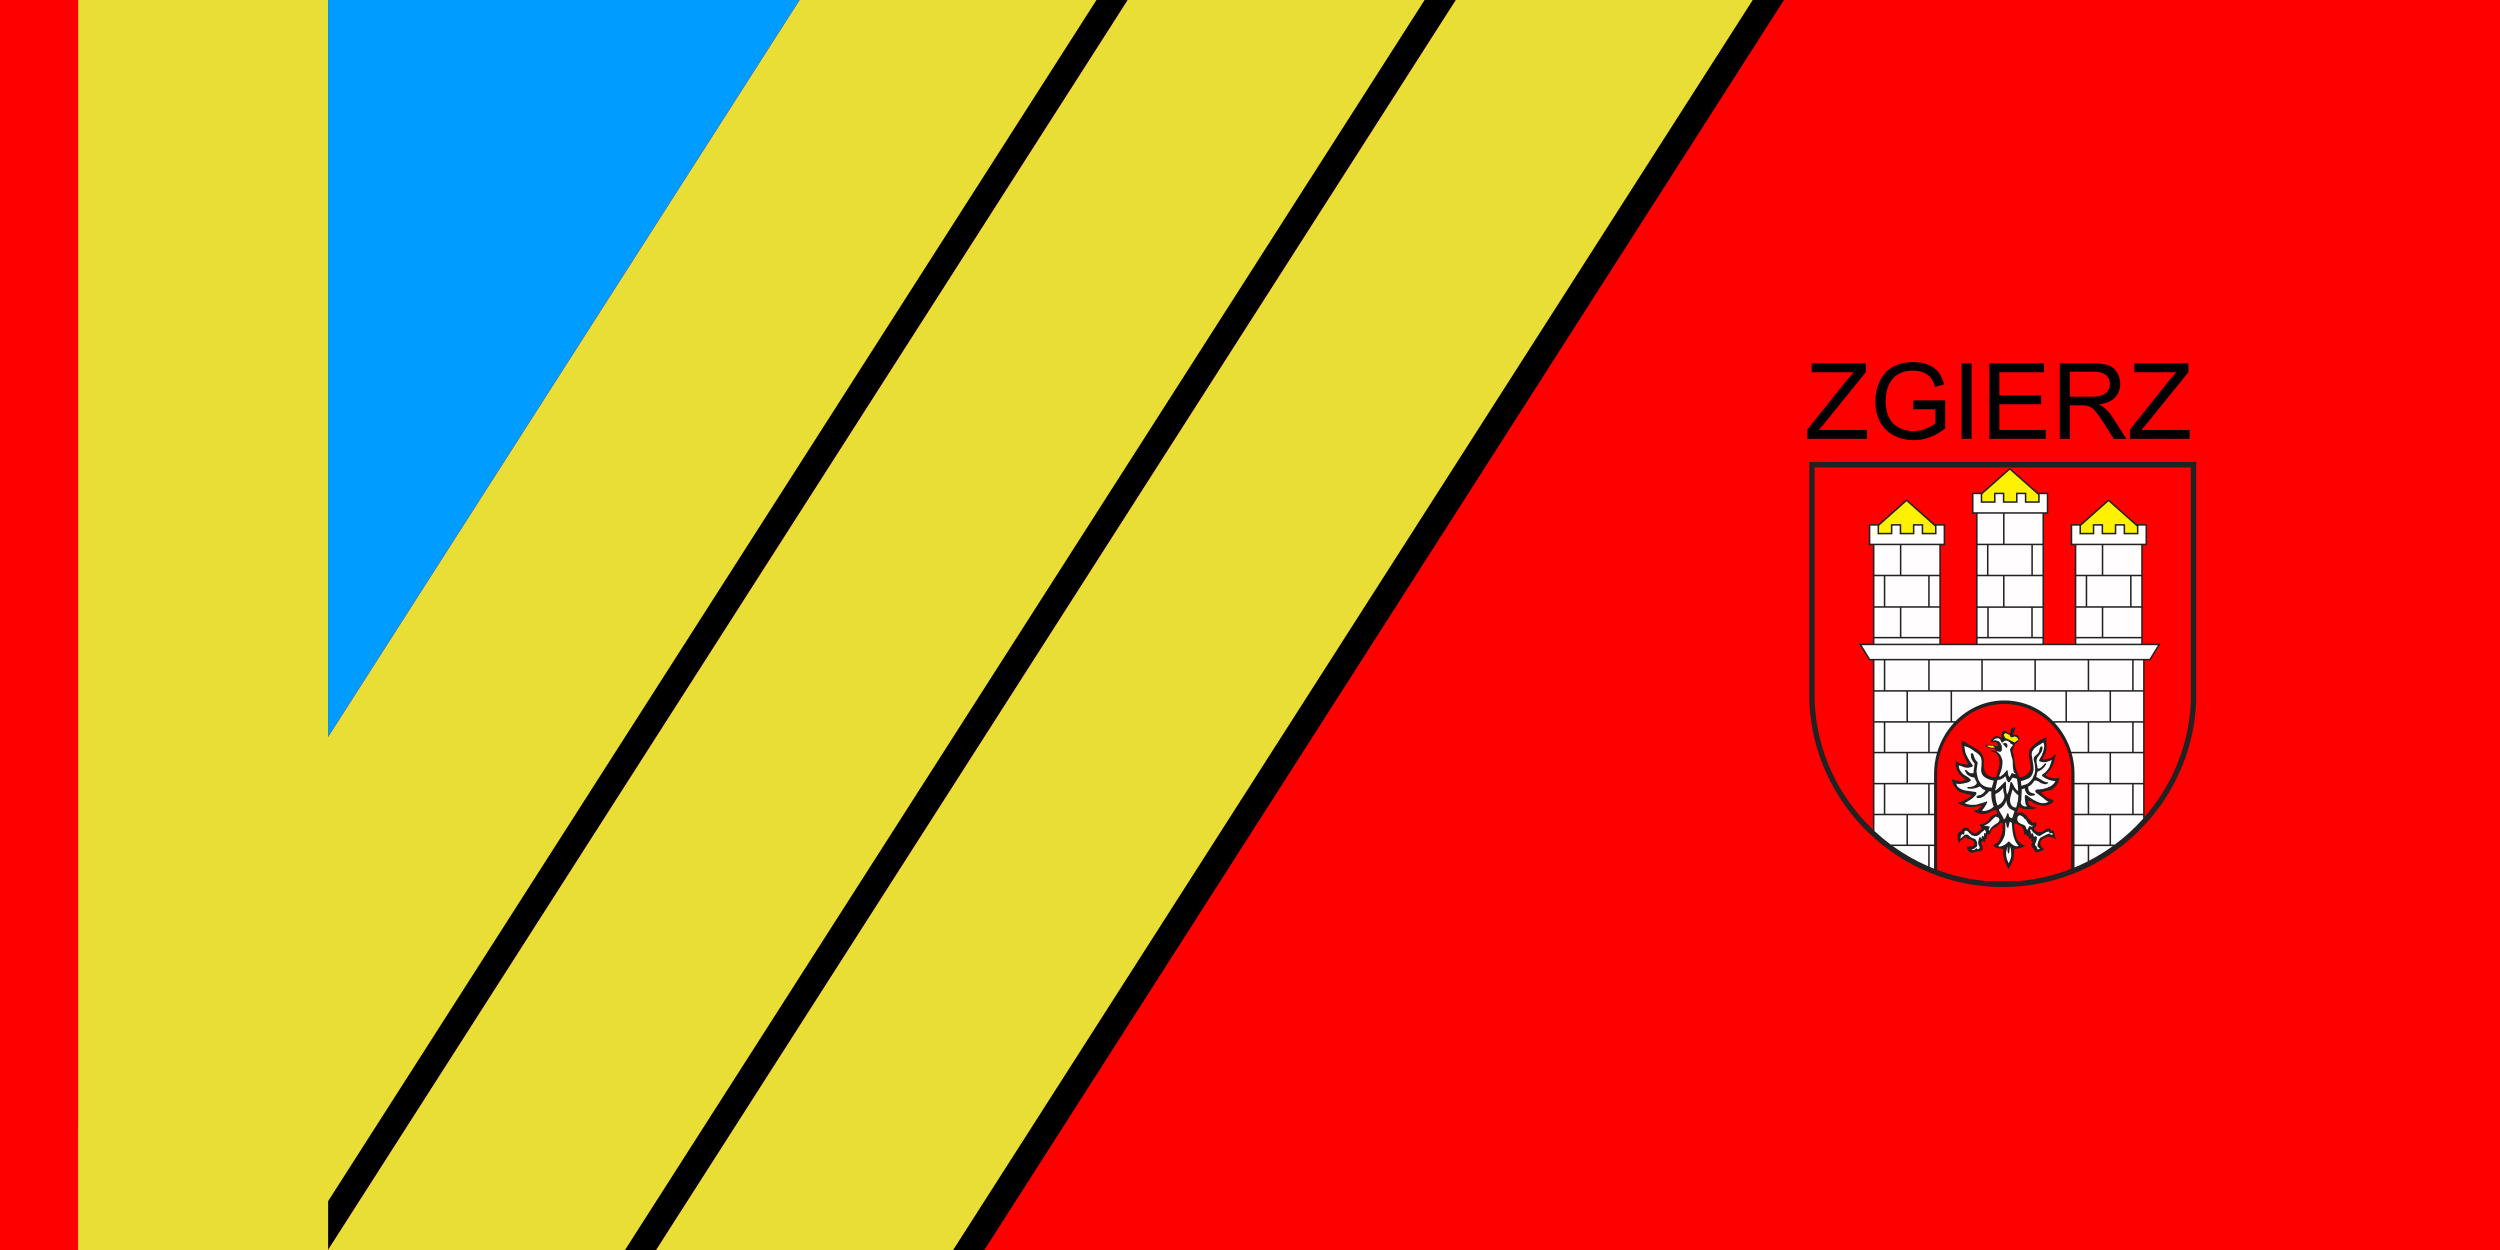 <?xml version="1.0" encoding="UTF-8" standalone="no"?>
<!-- Created with Inkscape (http://www.inkscape.org/) -->
<svg
   xmlns:svg="http://www.w3.org/2000/svg"
   xmlns="http://www.w3.org/2000/svg"
   version="1.0"
   width="400"
   height="200"
   id="svg2">
  <defs
     id="defs4">
    <marker
       markerUnits="strokeWidth"
       refX="10"
       refY="5"
       markerWidth="4"
       markerHeight="3"
       orient="auto"
       viewBox="0 0 10 10"
       id="ArrowStart">
      <path
         d="M 10,0 L 0,5 L 10,10 L 10,0 z"
         id="path2534" />
    </marker>
    <marker
       markerUnits="strokeWidth"
       refX="0"
       refY="5"
       markerWidth="4"
       markerHeight="3"
       orient="auto"
       viewBox="0 0 10 10"
       id="ArrowEnd">
      <path
         d="M 0,0 L 10,5 L 0,10 L 0,0 z"
         id="path2531" />
    </marker>
  </defs>
  <g
     transform="translate(-41.682,-295.935)"
     id="g2961">
    <g
       id="g2868">
      <g
         id="g2857">
        <path
           d="M 41.682,295.935 L 441.682,295.935 L 441.682,495.935 L 41.682,495.935 L 41.682,295.935 z"
           id="path2605"
           style="fill:#ff0000;fill-opacity:1;stroke:none" />
        <path
           d="M 174.619,295.935 L 46.682,495.903 L 46.682,495.935 L 94.182,495.935 L 222.119,295.935 L 174.619,295.935 z"
           id="path2648"
           style="fill:#000000;fill-opacity:1;stroke:none" />
        <rect
           width="40"
           height="200"
           x="54.182"
           y="295.935"
           id="rect2607"
           style="fill:#e9de36;fill-opacity:1;stroke:none" />
        <path
           d="M 169.619,295.935 L 41.682,495.903 L 41.682,495.935 L 89.182,495.935 L 217.119,295.935 L 169.619,295.935 z"
           id="path2631"
           style="fill:#e9de36;fill-opacity:1;stroke:none" />
        <path
           d="M 227.119,295.935 L 99.181,495.903 L 99.181,495.935 L 146.681,495.935 L 274.619,295.935 L 227.119,295.935 z"
           id="path2656"
           style="fill:#000000;fill-opacity:1;stroke:none" />
        <path
           d="M 222.119,295.935 L 94.181,495.903 L 94.181,495.935 L 141.681,495.935 L 269.619,295.935 L 222.119,295.935 z"
           id="path2676"
           style="fill:#e9de36;fill-opacity:1;stroke:none" />
        <path
           d="M 279.619,295.935 L 151.682,495.903 L 151.682,495.935 L 199.182,495.935 L 327.119,295.935 L 279.619,295.935 z"
           id="path2712"
           style="fill:#000000;fill-opacity:1;stroke:none" />
        <path
           d="M 274.62,295.935 L 146.682,495.903 L 146.682,495.935 L 194.182,495.935 L 322.12,295.935 L 274.62,295.935 z"
           id="path2714"
           style="fill:#e9de36;fill-opacity:1;stroke:none" />
        <rect
           width="12.5"
           height="200"
           x="41.682"
           y="295.935"
           id="rect2782"
           style="fill:#ff0000;fill-opacity:1;stroke:none" />
      </g>
      <path
         d="M 94.18,413.841 L 169.617,295.935 L 94.18,295.935 L 94.18,413.841 z"
         id="path2851"
         style="fill:#009cff;fill-opacity:1;stroke:none" />
    </g>
    <g
       transform="translate(41.012,295.935)"
       id="g2881">
      <g
         transform="matrix(0.211,0,0,0.211,354.957,40.513)"
         id="g2594">
        <path
           d="M -13.715,339.723 C -16.747,417.861 -81.543,480.645 -160.404,480.645 C -239.265,480.645 -304.045,417.852 -307.093,339.723 L -307.093,158.29 L -13.712,158.29 L -13.712,339.723"
           id="path2538"
           style="fill:#222222;fill-rule:evenodd;stroke:none" />
        <path
           d="M -261.993,205.468 L -254.647,205.468 L -233.344,186.567 L -211.982,205.468 L -204.079,205.468 L -204.079,221.458 L -207.36,221.458 L -207.36,296.061 L -180.654,296.061 L -180.654,197.57 L -183.771,197.57 L -183.771,181.579 L -176.425,181.579 L -155.122,162.676 L -133.76,181.579 L -125.857,181.579 L -125.857,197.57 L -129.138,197.57 L -129.138,296.061 L -105.78,296.061 L -105.78,221.458 L -108.897,221.458 L -108.897,205.468 L -101.551,205.468 L -80.248,186.567 L -58.886,205.468 L -50.983,205.468 L -50.983,221.458 L -54.264,221.458 L -54.264,296.061 L -40.682,296.061 L -48.481,308.768 L -52.834,308.768 L -52.834,427.522 C -32.129,403.811 -19.111,373.218 -17.775,339.721 L -17.775,162.481 L -303.057,162.481 L -303.057,339.721 C -301.528,377.884 -284.843,412.269 -258.894,437.032 L -258.878,308.75 L -261.713,308.748 L -269.476,296.061 L -258.885,296.061 L -258.885,221.458 L -262.002,221.458 L -262.002,205.468 L -261.993,205.468 z M -152.863,364.677 L -152.863,364.86 L -152.126,365.044 C -150.234,365.044 -149.58,365.195 -148.256,366.518 C -147.643,368.36 -147.834,368.946 -148.809,370.572 C -149.531,371.113 -149.95,371.501 -150.674,372.045 L -151.502,372.183 C -151.584,373.597 -151.504,373.975 -152.307,375.178 C -153.107,376.378 -152.907,377.289 -152.676,378.678 C -151.939,380.892 -151.675,382.821 -151.386,385.128 C -151.069,387.671 -150.621,390.025 -149.913,392.5 C -149.166,393.994 -148.476,395.485 -148.07,397.106 C -144.118,397.897 -141.672,395.042 -139.592,392.131 C -139.01,389.805 -139.592,388.615 -139.592,386.419 C -140.327,383.474 -140.944,380.463 -140.329,377.389 C -139.67,375.737 -139.434,375.204 -138.118,373.888 C -135.209,371.353 -131.367,368.089 -127.613,367.253 C -127.045,367.253 -127.182,367.133 -126.876,367.437 L -127.245,368.174 L -127.427,369.463 C -127.278,372.547 -126.783,375.557 -127.793,378.31 C -128.284,380.25 -129.749,382.033 -130.188,383.469 L -130.006,383.837 C -128.035,383.837 -126.909,383.476 -125.031,383.1 C -123.957,382.816 -123.105,382.459 -122.452,381.627 C -122.034,381.003 -121.788,380.754 -121.162,380.337 L -120.149,379.993 C -120.405,381.023 -120.709,382.397 -120.977,383.469 C -121.149,384.331 -121.357,385.185 -121.53,386.049 C -122.361,389.37 -125.577,393.415 -127.98,395.816 L -127.427,396.369 C -124.274,397.994 -122.82,398.343 -119.319,398.027 L -117.477,397.474 L -117.661,398.394 C -117.523,403.206 -123.739,407.245 -123.557,406.872 L -124.11,407.238 C -125.52,407.589 -127.686,407.311 -128.717,408.343 C -132.346,408.475 -130.834,408.73 -130.375,410.002 C -128.173,412.204 -125.04,413.98 -121.897,414.608 C -121.897,417.461 -126.576,418.726 -128.714,419.03 C -131.845,419.03 -136.752,417.812 -139.035,415.53 C -139.503,415.061 -140.604,415.348 -141.246,415.348 L -141.064,417.374 C -139.354,419.652 -139.188,419.317 -136.642,419.954 L -135.167,420.138 C -134.704,420.298 -134.772,420.236 -134.983,420.689 C -137.196,422.3 -145.99,421.621 -146.778,420.507 C -146.778,420.249 -146.767,420.336 -146.96,420.14 C -147.391,420.14 -147.819,420.14 -148.25,420.14 C -148.687,421.015 -148.796,421.766 -148.987,422.72 L -149.539,423.273 C -149.539,423.639 -149.539,424.007 -149.539,424.378 C -146.871,423.998 -145.681,423.446 -143.643,425.482 C -143.006,425.799 -142.915,426.307 -142.356,426.587 C -141.783,427.735 -141.244,428.618 -140.145,429.351 L -137.749,431.746 L -134.801,431.746 C -134.992,433.951 -134.781,435.102 -137.012,436.168 C -134.844,439.063 -133.467,439.716 -129.458,438.379 L -129.827,438.011 L -128.168,437.644 C -128.168,437.218 -128.046,437.092 -128.536,437.092 C -128.355,436.954 -125.302,435.416 -124.667,436.355 C -124.667,436.841 -124.623,437.021 -124.114,437.274 C -123.821,437.86 -123.648,437.826 -123.011,437.826 C -122.312,437.826 -122.216,437.884 -121.721,438.379 C -121.251,439.796 -121.045,441.145 -120.8,442.617 C -120.558,443.103 -120.31,443.601 -120.063,444.091 L -120.245,444.275 C -120.887,444.3 -121.766,443.556 -121.903,443.17 C -123.652,442.671 -125.056,442.357 -126.878,442.617 C -127.429,443.168 -127.88,443.063 -128.721,443.17 C -133.467,445.561 -132.448,449.739 -129.274,451.648 L -129.274,452.2 L -129.827,452.567 C -131.74,453.841 -132.899,454.018 -135.17,454.225 C -135.889,453.866 -136.02,453.224 -136.46,452.567 L -137.379,451.093 C -138.709,450.429 -138.52,449.85 -138.853,448.513 C -138.609,447.539 -137.747,447.022 -137.747,446.118 L -138.853,445.936 C -138.853,445.423 -138.903,445.119 -138.668,444.646 C -138.393,444.094 -138.422,443.725 -139.221,443.725 C -139.943,443.756 -140.069,444.619 -140.511,444.462 L -140.695,442.066 L -141.985,441.885 L -142.538,440.779 L -144.196,440.779 C -144.196,439.734 -144.358,438.49 -144.564,437.463 C -145.2,434.916 -146.718,434.359 -148.987,433.225 L -149.908,432.488 L -151.751,432.67 C -151.751,436.437 -150.916,440.335 -149.723,443.911 C -148.436,446.489 -146.665,448.362 -143.827,449.07 L -143.231,449.15 L -143.827,449.621 C -146.496,451.222 -148.607,451.648 -151.935,451.648 C -151.373,457.884 -152.65,461.525 -155.251,465.837 L -155.618,466.759 L -156.17,466.759 C -158.446,462.965 -160.224,458.283 -160.224,453.859 C -160.042,453.133 -159.88,452.338 -160.224,451.648 L -163.909,451.279 L -164.094,451.279 L -164.094,451.097 C -166.655,450.842 -164.901,450.749 -167.778,449.07 L -167.778,448.886 C -166.06,448.151 -164.677,447.259 -163.356,445.938 L -163.356,445.572 L -163.174,445.388 C -161.021,441.081 -160.41,438.428 -160.41,433.593 L -160.595,432.119 L -162.438,432.301 L -163.727,433.591 L -164.751,434.725 L -166.307,435.431 C -168.691,436.226 -169.601,438.244 -169.992,440.591 L -172.203,440.775 L -172.756,444.275 L -173.861,444.275 L -173.677,446.487 L -173.861,446.671 C -175.626,445.41 -176.625,445.201 -176.625,447.958 C -175.67,449.87 -175.453,450.305 -175.706,452.565 L -175.888,452.565 C -176.456,452.565 -176.738,453.266 -177.546,453.67 C -178.647,453.45 -179.229,453.639 -180.31,453.853 C -181.746,454.139 -182.643,454.589 -184.179,454.589 C -185.951,454.236 -186.297,453.419 -187.312,451.825 L -187.68,449.983 L -186.943,449.801 L -186.253,450.145 L -185.656,449.801 C -183.84,449.801 -181.786,449.828 -181.786,447.59 C -182.306,445.505 -183.975,444.895 -185.84,444.273 C -187.301,443.84 -187.687,444.029 -187.682,442.984 L -188.488,442.559 L -189.709,443.352 C -190.93,443.656 -191.197,445.23 -192.828,445.827 C -192.842,446.384 -193.079,447.035 -193.761,447.035 C -194.555,444.928 -195.821,440.309 -192.84,438.557 C -192.209,438.401 -191.834,438.288 -191.365,437.82 L -191.365,437.638 C -191.365,436.275 -189.92,435.611 -188.786,435.611 L -188.049,435.429 L -186.575,436.166 L -185.656,437.272 L -184.55,438.377 C -182.466,439.864 -180.967,440.506 -179.022,438.559 C -177.841,437.771 -177.142,437.083 -176.259,435.979 C -177.053,435.185 -177.415,434.217 -177.917,433.216 C -177.053,433.045 -176.192,432.878 -175.337,432.663 C -172.955,431.711 -171.717,431.051 -170.363,428.794 L -169.257,427.32 C -168.22,426.283 -167.694,425.939 -166.309,425.477 L -165.019,425.295 C -164.32,424.245 -164.699,423.222 -165.572,422.347 C -166.87,422.289 -167.676,422.531 -168.704,423.084 C -170.285,424.138 -171.825,424.74 -173.679,425.111 L -174.416,425.293 C -176.445,425.697 -181.382,424.445 -182.339,422.529 C -181.313,422.529 -180.115,422.432 -179.206,421.976 L -176.443,419.399 L -176.625,419.03 C -179.968,419.312 -182.767,420.6 -187.314,419.752 C -189.764,419.301 -192.015,418.453 -193.947,417.004 L -194.518,416.681 L -193.947,416.637 C -190.948,415.78 -187.678,414.209 -185.287,412.215 C -184.235,411.514 -183.143,411.001 -184.918,410.557 L -185.884,410.488 L -186.575,410.375 C -188.628,409.96 -191.245,408.976 -193.024,408.532 C -194.768,407.442 -195.488,406.476 -196.709,404.847 C -197.881,403.204 -198.565,401.451 -198.92,399.504 C -199.022,399.037 -198.835,398.769 -198.369,398.951 C -195.443,400.707 -192.107,400.012 -189.154,399.872 C -188.435,399.666 -188.612,398.738 -189.154,398.398 C -191.536,397.209 -193.681,394.875 -194.866,392.502 C -195.852,390.135 -196.627,387.838 -195.785,385.314 C -195.177,385.516 -194.951,385.596 -194.496,386.051 C -193.69,386.588 -193.044,386.781 -192.1,386.97 C -190.93,387.203 -189.767,387.474 -188.599,387.707 L -186.757,387.707 C -186.757,386.555 -187.956,384.988 -188.599,384.022 C -190.537,379.498 -191.547,377.064 -191.547,372.043 C -191.767,371.173 -191.592,370.045 -191.365,369.648 C -190.857,369.85 -187.127,371.439 -187.127,372.043 C -182.039,374.949 -175.522,377.167 -174.78,383.837 L -174.78,385.68 C -174.78,388.775 -174.916,391.121 -173.49,393.974 L -172.572,395.264 C -169.785,397.253 -168.793,397.319 -165.569,397.106 L -164.832,395.08 C -163.247,390.72 -162.211,386.957 -163.359,382.364 C -164.606,379.868 -165.836,378.35 -168.702,377.941 C -168.48,377.977 -169.55,377.478 -169.07,377.204 L -165.201,377.387 L -166.675,375.544 L -167.594,375.544 C -169.792,375.544 -173.155,375.382 -173.675,372.78 L -167.778,372.78 C -167.357,372.78 -167.137,373.053 -166.857,373.331 C -165.605,373.91 -164.948,374.243 -163.725,373.515 C -164.948,370.543 -165.079,370.429 -168.516,370.751 C -169.472,370.751 -169.672,370.487 -169.253,369.646 L -168.7,368.54 C -165.427,365.268 -165.432,365.823 -161.698,367.066 L -161.043,367.33 L -161.145,366.697 C -161.995,364.569 -161.378,362.091 -158.75,362.091 C -157.72,362.606 -156.903,363.246 -155.986,363.934 C -155.034,364.251 -154.765,364.384 -154.512,363.381 C -154.512,360.835 -154.752,360.859 -152.427,359.696 C -150.754,359.696 -150.692,359.261 -150.956,360.846 C -151.484,362.167 -152.037,363.403 -152.669,364.669 L -152.851,364.669 L -152.863,364.677 z M -147.734,476.039 C -134.024,474.822 -120.856,471.652 -108.517,466.808 L -108.313,394.933 C -108.313,365.683 -131.194,341.826 -159.249,341.826 C -187.003,341.826 -209.698,365.177 -210.173,394 L -210.181,467.62 C -198.454,472.007 -186.002,474.893 -173.066,476.04 L -147.737,476.04"
           id="path2540"
           style="fill:#ff0000;fill-opacity:1;fill-rule:evenodd;stroke:none" />
        <path
           d="M -250.618,331.305 L -257.701,331.305 L -257.701,308.775 L -250.618,308.775 L -250.618,331.305 z M -75.414,448.42 C -67.628,442.632 -60.447,436.069 -53.991,428.851 L -53.991,426.194 L -78.277,426.194 L -78.277,448.42 L -75.414,448.42 z M -94.849,460.594 C -88.622,457.357 -82.657,453.672 -77.005,449.588 L -94.849,449.588 L -94.849,460.594 z M -105.987,465.789 C -102.597,464.384 -99.269,462.85 -96.015,461.196 L -96.015,449.588 L -105.988,449.588 L -105.988,465.791 L -105.987,465.789 z M -215.805,465.369 C -214.712,465.831 -213.613,466.28 -212.508,466.717 L -212.506,449.583 L -215.805,449.583 L -215.805,465.367 L -215.805,465.369 z M -243.785,449.586 C -235.469,455.595 -226.485,460.734 -216.968,464.867 L -216.968,449.586 L -243.785,449.586 z M -257.701,438.137 C -253.79,441.787 -249.674,445.221 -245.372,448.42 L -233.44,448.42 L -233.44,426.194 L -257.701,426.194 L -257.701,438.137 z M -216.968,331.305 L -249.45,331.305 L -249.45,308.775 L -216.968,308.775 L -216.968,331.305 z M -176.698,331.305 L -215.802,331.305 L -215.802,308.775 L -176.698,308.775 L -176.698,331.305 z M -136.433,331.305 L -175.533,331.305 L -175.533,308.775 L -136.433,308.775 L -136.433,331.305 z M -96.012,331.305 L -135.267,331.305 L -135.267,308.775 L -96.012,308.775 L -96.012,331.305 z M -62.294,331.305 L -94.847,331.305 L -94.847,308.775 L -62.294,308.775 L -62.294,331.305 z M -61.128,308.772 L -53.991,308.772 L -53.991,331.303 L -61.128,331.303 L -61.128,308.772 z M -78.28,332.471 L -53.993,332.471 L -53.993,354.85 L -78.28,354.85 L -78.28,332.471 z M -111.725,332.471 L -79.445,332.471 L -79.445,354.85 L -111.725,354.85 L -111.725,332.471 z M -233.437,354.85 L -257.7,354.85 L -257.7,332.471 L -233.437,332.471 L -233.437,354.85 z M -199.992,354.85 L -232.272,354.85 L -232.272,332.471 L -199.992,332.471 L -199.992,354.85 z M -122.261,354.85 C -131.851,345.133 -144.9,339.137 -159.245,339.137 C -173.588,339.137 -186.637,345.126 -196.231,354.85 L -198.824,354.85 L -198.824,332.471 L -112.886,332.471 L -112.886,354.85 L -122.256,354.85 L -122.261,354.85 z M -215.805,402.801 L -212.499,402.801 L -212.501,425.026 L -215.802,425.026 L -215.802,402.801 L -215.805,402.801 z M -249.452,402.801 L -216.97,402.801 L -216.97,425.026 L -249.452,425.026 L -249.452,402.801 z M -257.701,402.801 L -250.618,402.801 L -250.618,425.026 L -257.701,425.026 L -257.701,402.801 z M -233.437,401.635 L -257.7,401.635 L -257.7,379.256 L -233.437,379.256 L -233.437,401.635 z M -212.497,401.635 L -232.272,401.635 L -232.272,379.256 L -210.357,379.256 C -211.675,383.947 -212.415,388.888 -212.495,393.996 L -212.495,401.635 L -212.497,401.635 z M -210.017,378.09 C -207.473,369.708 -203.087,362.173 -197.352,356.015 L -215.805,356.015 L -215.805,378.09 L -210.019,378.09 L -210.017,378.09 z M -216.968,378.09 L -249.45,378.09 L -249.45,356.015 L -216.968,356.015 L -216.968,378.09 z M -257.701,356.015 L -250.618,356.015 L -250.618,378.09 L -257.701,378.09 L -257.701,356.015 z M -53.991,425.029 L -61.128,425.029 L -61.128,402.802 L -53.991,402.802 L -53.991,425.029 z M -62.294,425.029 L -94.847,425.029 L -94.847,402.802 L -62.294,402.802 L -62.294,425.029 z M -96.012,425.029 L -105.988,425.029 L -105.991,402.802 L -96.01,402.802 L -96.01,425.029 L -96.012,425.029 z M -79.443,379.256 L -79.443,401.635 L -105.993,401.635 L -105.993,393.996 C -106.073,388.89 -106.816,383.949 -108.133,379.256 L -79.443,379.256 z M -53.991,401.635 L -78.277,401.635 L -78.277,379.256 L -53.991,379.256 L -53.991,401.635 z M -61.128,356.015 L -53.991,356.015 L -53.991,378.09 L -61.128,378.09 L -61.128,356.015 z M -62.294,378.09 L -94.847,378.09 L -94.847,356.015 L -62.294,356.015 L -62.294,378.09 z M -96.012,378.09 L -108.473,378.09 C -111.017,369.708 -115.406,362.173 -121.14,356.015 L -96.012,356.015 L -96.012,378.09 z M -49.123,307.61 L -42.754,297.231 L -267.398,297.231 L -261.029,307.61 L -49.127,307.61 L -49.123,307.61 z M -212.503,448.42 L -232.272,448.42 L -232.272,426.194 L -212.501,426.194 L -212.503,448.42 z M -79.443,448.42 L -105.987,448.42 L -105.988,426.194 L -79.443,426.194 L -79.443,448.42 z M -205.258,220.268 L -260.807,220.268 L -260.807,206.618 L -255.351,206.618 L -255.351,213.164 L -244.086,213.164 L -244.086,206.618 L -238.57,206.618 L -238.57,213.164 L -227.404,213.164 L -227.404,206.618 L -221.89,206.618 L -221.89,213.164 L -210.626,213.164 L -210.626,206.618 L -205.264,206.618 L -205.264,220.268 L -205.258,220.268 z M -238.432,243.818 L -257.701,243.818 L -257.701,221.434 L -238.432,221.434 L -238.432,243.818 z M -208.521,243.818 L -237.265,243.818 L -237.265,221.434 L -208.521,221.434 L -208.521,243.818 z M -250.618,267.68 L -257.701,267.68 L -257.701,244.983 L -250.618,244.983 L -250.618,267.68 z M -216.968,267.68 L -249.45,267.68 L -249.45,244.983 L -216.968,244.983 L -216.968,267.68 z M -208.521,267.68 L -215.802,267.68 L -215.802,244.983 L -208.521,244.983 L -208.521,267.68 z M -238.432,290.917 L -257.701,290.917 L -257.701,268.845 L -238.432,268.845 L -238.432,290.917 z M -208.521,290.917 L -237.265,290.917 L -237.265,268.845 L -208.521,268.845 L -208.521,290.917 z M -208.521,296.063 L -257.7,296.063 L -257.7,292.083 L -208.521,292.083 L -208.521,296.063 z M -127.034,196.38 L -182.583,196.38 L -182.583,182.729 L -177.126,182.729 L -177.126,189.276 L -165.863,189.276 L -165.863,182.729 L -160.346,182.729 L -160.346,189.276 L -149.18,189.276 L -149.18,182.729 L -143.663,182.729 L -143.663,189.276 L -132.399,189.276 L -132.399,182.729 L -127.038,182.729 L -127.038,196.38 L -127.034,196.38 z M -130.297,296.063 L -179.475,296.063 L -179.475,292.083 L -130.297,292.083 L -130.297,296.063 z M -130.297,290.917 L -137.634,290.917 L -137.634,268.922 L -130.297,268.922 L -130.297,290.917 z M -171.019,268.922 L -138.799,268.922 L -138.799,290.917 L -171.019,290.917 L -171.019,268.922 z M -179.475,268.922 L -172.187,268.922 L -172.187,290.917 L -179.475,290.917 L -179.475,268.922 z M -160.206,220.241 L -179.475,220.241 L -179.475,197.545 L -160.206,197.545 L -160.206,220.241 z M -130.297,220.241 L -159.041,220.241 L -159.041,197.545 L -130.297,197.545 L -130.297,220.241 z M -172.391,243.793 L -179.475,243.793 L -179.475,221.409 L -172.391,221.409 L -172.391,243.793 z M -138.742,243.793 L -171.224,243.793 L -171.224,221.409 L -138.742,221.409 L -138.742,243.793 z M -130.297,243.793 L -137.578,243.793 L -137.578,221.409 L -130.297,221.409 L -130.297,243.793 z M -160.206,267.757 L -179.475,267.757 L -179.475,244.958 L -160.206,244.958 L -160.206,267.757 z M -130.297,267.757 L -159.041,267.757 L -159.041,244.958 L -130.297,244.958 L -130.297,267.757 z M -52.155,220.268 L -107.705,220.268 L -107.705,206.618 L -102.248,206.618 L -102.248,213.164 L -90.984,213.164 L -90.984,206.618 L -85.47,206.618 L -85.47,213.164 L -74.304,213.164 L -74.304,206.618 L -68.787,206.618 L -68.787,213.164 L -57.523,213.164 L -57.523,206.618 L -52.162,206.618 L -52.162,220.268 L -52.155,220.268 z M -85.328,243.818 L -104.597,243.818 L -104.597,221.434 L -85.328,221.434 L -85.328,243.818 z M -55.418,243.818 L -84.162,243.818 L -84.162,221.434 L -55.418,221.434 L -55.418,243.818 z M -97.513,267.68 L -104.597,267.68 L -104.597,244.983 L -97.513,244.983 L -97.513,267.68 z M -63.865,267.68 L -96.348,267.68 L -96.348,244.983 L -63.865,244.983 L -63.865,267.68 z M -55.418,267.68 L -62.7,267.68 L -62.7,244.983 L -55.418,244.983 L -55.418,267.68 z M -85.328,290.917 L -104.597,290.917 L -104.597,268.845 L -85.328,268.845 L -85.328,290.917 z M -55.418,290.917 L -84.162,290.917 L -84.162,268.845 L -55.418,268.845 L -55.418,290.917 z M -55.418,296.063 L -104.597,296.063 L -104.597,292.083 L -55.418,292.083 L -55.418,296.063 z M -189.345,373.766 C -186.785,374.496 -184.281,375.699 -181.975,377.635 C -179.848,379.051 -178.294,379.913 -177,382.244 C -176.19,384.677 -176.403,386.89 -176.631,389.43 C -176.916,392.282 -177.071,393.823 -175.342,396.247 C -173.41,398.181 -170.824,399.215 -168.156,399.748 L -167.235,399.93 L -168.709,405.273 C -174.662,405.293 -178.032,402.547 -179.395,397.717 C -179.757,396.092 -180.132,394.586 -180.317,392.926 L -180.135,391.268 C -179.933,389.65 -179.717,387.883 -179.397,386.293 L -179.766,385.742 C -181.476,384.033 -181.864,382.723 -182.53,380.399 C -183.473,378.325 -184.965,378.976 -184.555,380.952 C -184.555,383.134 -183.624,384.59 -182.346,386.295 L -181.793,386.848 C -181.793,389.101 -182.53,391.279 -182.53,393.481 L -182.53,394.218 C -185.32,394.775 -185.869,394.01 -187.689,392.192 C -188.277,391.803 -188.79,391.632 -189.163,392.376 L -187.689,394.953 C -186.888,395.754 -186.122,396.29 -185.112,396.795 C -184.077,397.31 -183.14,397.53 -181.979,397.53 L -179.953,401.768 C -181.298,404.006 -183.327,404.716 -186.033,404.716 L -187.137,404.898 C -187.407,405.171 -187.421,405.533 -187.137,405.819 L -186.033,406.004 C -183.182,406.41 -180.279,405.613 -177.739,404.345 C -176.243,405.735 -175.531,406.765 -173.528,407.181 L -173.686,407.478 C -174.334,408.774 -175.073,409.236 -176.081,410.241 C -177.391,410.897 -178.616,410.996 -179.95,411.531 C -180.463,412.215 -180.681,412.548 -179.769,413.003 L -179.586,413.188 L -178.297,413.188 L -177.191,413.003 L -176.272,412.635 L -175.169,412.084 L -174.247,411.534 L -173.51,410.797 C -172.547,410.026 -171.47,409.114 -170.933,408.033 L -169.091,408.033 L -169.091,410.981 C -169.091,413.884 -168.267,416.93 -167.248,419.641 C -169.45,421.841 -172.145,422.957 -175.357,422.957 L -176.094,422.589 C -175.382,421.876 -172.225,417.386 -172.225,416.14 L -172.409,415.587 L -174.25,416.324 C -176.363,416.899 -178.385,417.634 -180.516,418.165 C -184.026,418.457 -186.057,418.435 -189.361,417.061 C -187.525,416.014 -185.947,415.177 -184.201,413.929 C -182.892,412.994 -178.918,409.8 -180.885,408.585 C -183.405,408.228 -185.92,407.84 -188.441,407.482 C -190.864,407.138 -195.574,405.276 -195.574,402.187 L -193.969,402.507 C -192.255,402.507 -189.176,402.015 -187.474,401.495 C -186.115,401.222 -185.354,400.523 -184.388,399.561 L -186.231,397.719 C -187.181,396.96 -188.144,396.5 -189.178,395.879 C -190.795,394.906 -191.456,394.12 -192.495,392.56 L -193.23,391.27 L -193.599,389.983 L -193.783,388.508 C -192.573,388.508 -191.361,389.074 -190.282,389.614 C -188.102,390.156 -187.252,390.568 -184.938,389.796 C -183.757,389.601 -183.857,389.63 -183.096,388.875 L -183.096,388.506 C -184.723,386.157 -186.251,384.04 -187.518,381.505 C -188.979,379.065 -189.101,376.747 -189.543,373.948 L -189.361,373.766 L -189.345,373.766 z M -166.071,368.123 C -164.258,367.57 -162.619,367.683 -162.037,369.439 L -161.598,370.107 L -161.5,370.602 C -161.319,370.898 -161.132,370.7 -160.947,370.602 L -161.316,371.155 L -159.29,373.182 L -158.555,374.101 L -158.004,374.838 C -157.727,375.113 -157.363,375.116 -157.083,374.838 C -156.819,373.247 -156.483,372.591 -157.818,371.521 C -158.805,371.055 -159.547,371.457 -160.219,372.099 L -161.041,371.197 L -160.397,370.785 C -158.719,369.779 -158.377,369.166 -156.521,369.908 L -155.06,370.847 L -154.317,372.07 C -152.974,372.037 -152.19,373.57 -153.398,373.912 C -154.223,374.738 -154.37,375.302 -154.872,376.307 C -154.872,378.017 -153.953,379.484 -153.953,381.098 C -153.062,383.203 -152.643,385.121 -152.847,387.55 C -152.847,389.423 -152.625,391.088 -152.113,392.893 L -152.113,393.261 C -151.897,393.69 -151.591,393.936 -151.375,394.367 C -150.913,394.367 -150.671,394.524 -150.671,395.097 L -151.124,394.939 L -151.744,394.922 C -152.643,394.471 -152.763,394.116 -153.769,394.371 C -154.297,395.357 -154.605,397.062 -155.427,397.135 C -156.592,395.59 -156.583,394.394 -156.53,392.753 C -156.885,392.038 -156.772,391.914 -157.635,392.344 C -158.046,393.166 -158.468,393.545 -159.11,394.187 C -159.667,395.024 -160.329,395.49 -161.134,396.029 C -161.916,396.671 -162.12,397.047 -162.977,396.766 C -163.026,396.92 -163.198,395.999 -162.793,395.477 L -162.424,394.556 C -161.072,391.166 -160.581,388.708 -160.581,384.972 C -161.181,382.275 -162.406,379.258 -165.203,377.864 C -164.617,377.746 -164.146,377.544 -163.531,377.968 C -160.4,379.016 -160.897,374.869 -161.321,373.178 C -161.669,372.478 -161.991,371.805 -162.424,371.151 C -163.196,369.91 -164.624,369.657 -165.754,369.342 L -167.952,369.508 L -166.076,368.116 L -166.071,368.123 z M -173.741,437.234 C -173.714,437.877 -173.093,438.697 -173.189,439.077 C -173.332,439.409 -173.435,439.763 -173.373,440.18 C -173.646,440.18 -173.739,440.084 -173.739,439.811 C -174.008,439.545 -174.208,439.545 -174.474,439.811 C -174.656,440.792 -174.498,442.027 -175.024,442.759 C -175.04,441.989 -175.475,441.372 -176.13,442.022 L -176.68,444.233 L -177.233,442.943 C -177.919,442.264 -178.19,443.092 -178.339,443.68 C -178.567,444.604 -178.843,445.517 -179.073,446.444 C -179.073,447.95 -178.993,448.263 -178.339,449.577 C -177.506,450.407 -177.868,450.502 -178.339,451.603 L -178.521,451.788 L -178.705,451.788 C -179.042,451.957 -179.624,452.19 -179.624,451.603 L -179.808,451.603 C -180.11,451.299 -180.081,451.235 -180.543,451.235 C -180.818,451.511 -181.169,451.676 -181.464,451.972 L -181.604,452.374 C -182.552,452.824 -183.343,452.663 -184.042,452.156 L -182.199,451.605 L -179.804,449.763 L -179.804,446.815 C -180.33,445.588 -180.601,444.666 -181.829,444.051 C -183.982,443.487 -185.254,442.653 -186.435,441.287 C -187.703,440.337 -187.86,441.059 -189.234,441.059 C -190.577,442.227 -191.532,442.948 -192.515,444.051 C -192.333,442.857 -192.42,441.747 -191.596,440.921 C -191.106,440.462 -190.615,440.462 -190.122,440.921 C -189.836,440.921 -189.774,440.757 -189.569,440.553 L -189.387,438.342 C -187.871,437.331 -187.079,438.253 -186.07,439.263 L -185.886,439.631 L -183.491,441.656 C -183.107,441.449 -182.638,441.49 -182.201,442.024 C -180.707,442.024 -180.048,441.962 -178.703,441.287 C -177.804,440.391 -176.838,439.609 -175.939,438.71 L -174.836,437.973 C -174.289,437.438 -173.983,436.954 -173.733,437.238 L -173.741,437.234 z M -165.734,427.182 L -163.523,428.101 C -162.462,429.691 -162.965,430.454 -164.075,431.786 C -166.151,433.338 -168.477,434.23 -169.787,436.577 L -170.524,437.68 C -171.035,438.035 -171.013,438.084 -171.077,437.311 C -171.077,436.637 -170.172,435.07 -170.234,434.885 L -170.343,434.734 L -174.865,433.919 L -174.398,433.815 C -172.567,433.451 -171.583,432.49 -170.158,431.42 C -169.383,430.645 -168.724,429.801 -167.949,429.024 L -165.738,427.182 L -165.734,427.182 z M -155.065,430.967 L -153.591,431.886 C -153.154,437.758 -152.665,445.472 -148.248,449.395 C -149.551,449.916 -150.434,449.865 -151.746,449.211 C -153.331,448.42 -154.201,447.497 -155.431,446.262 C -155.7,445.996 -155.9,445.996 -156.168,446.262 L -156.721,446.813 C -158.173,448.405 -159.658,449.091 -161.696,449.761 C -162.417,450.027 -163.126,449.919 -163.907,449.577 C -161.292,446.964 -160.331,445.01 -158.932,441.654 C -158.397,438.437 -158.315,435.687 -158.563,432.439 L -158.013,431.52 L -157.831,432.07 C -157.558,433.158 -157.758,434.719 -156.912,435.571 C -156.65,435.927 -156.221,435.709 -156.175,435.571 L -155.072,430.965 L -155.065,430.967 z M -157.611,414.93 C -157.611,417.499 -156.826,419.403 -155.031,421.197 C -153.826,421.798 -152.783,422.504 -151.533,423.037 L -153.191,428.381 C -154.381,428.381 -154.938,428.063 -155.587,427.091 C -155.738,426.332 -155.893,425.615 -156.137,424.88 C -156.41,424.605 -156.774,424.596 -157.059,424.88 C -157.336,426.278 -157.891,427.282 -158.532,428.565 C -158.815,428.847 -159.149,428.995 -159.452,429.302 L -159.82,428.749 C -160.022,427.934 -160.275,427.42 -160.741,426.725 C -161.456,425.473 -162.151,424.24 -162.952,423.04 L -163.321,421.75 C -160.714,420.449 -159.058,418.555 -157.977,415.853 L -157.609,414.932 L -157.611,414.93 z M -152.863,406.738 C -151.433,408.497 -150.481,409.738 -148.625,410.976 C -148.625,412.892 -148.756,415.054 -149.36,416.872 C -149.542,418.147 -149.877,419.159 -150.281,420.373 C -153.684,420.373 -154.887,417.577 -154.887,414.477 L -154.703,412.819 C -154.193,410.775 -153.555,408.779 -153.047,406.738 L -152.863,406.738 z M -159.17,410.659 C -159.17,412.723 -159.323,413.363 -160.273,415.265 C -161.409,416.857 -162.009,417.514 -163.774,418.398 C -164.171,418.824 -164.417,418.824 -164.511,418.398 C -165.647,415.547 -165.985,413.156 -165.985,410.106 C -164.782,409.504 -163.945,409.083 -162.852,408.264 C -161.891,407.544 -160.999,406.468 -160.273,405.5 L -160.091,405.5 C -160.091,407.323 -159.851,408.957 -159.17,410.659 z M -158.508,396.689 L -158.324,396.689 L -157.405,399.453 C -156.721,400.338 -156.586,401.373 -155.378,401.295 L -152.983,397.61 L -149.666,398.529 C -149.153,401.624 -148.745,404.552 -148.745,407.744 C -150.341,407.216 -151.633,404.94 -152.246,403.506 L -152.983,402.216 C -153.365,401.646 -153.495,400.927 -154.086,400.927 C -154.507,400.927 -154.521,401.315 -154.636,401.664 C -154.998,403.111 -155.011,404.454 -155.373,405.902 C -155.762,407.466 -156.192,408.928 -157.032,410.324 L -157.214,410.324 C -158.046,407.407 -157.951,404.838 -157.951,401.846 L -158.133,400.742 L -158.133,400.558 C -159.236,400.558 -163.98,406.807 -166.242,407.562 L -164.402,399.453 C -161.962,399.453 -160.175,398.36 -158.506,396.689 L -158.508,396.689 z M -155.065,449.829 C -154.25,451.353 -154.037,452.773 -154.019,454.62 C -153.669,457.766 -154.539,459.828 -155.926,462.616 C -157.567,459.329 -158.428,456.11 -157.431,452.225 L -157.034,450.505 C -156.839,450.085 -156.641,450.169 -156.725,450.567 C -156.965,452.006 -156.816,453.606 -156.357,454.989 C -156.091,455.257 -155.891,455.257 -155.622,454.989 C -155.334,453.258 -155.069,451.588 -155.069,449.829 L -155.065,449.829 z M -139.003,436.888 L -137.805,438.43 L -137.623,438.983 L -136.333,439.902 L -135.043,441.005 L -133.754,441.743 L -132.279,441.924 L -131.911,441.743 C -131.181,441.012 -129.524,440.273 -128.594,439.716 C -127.529,438.919 -126.971,438.801 -125.646,438.612 C -124.787,438.854 -125.069,438.77 -125.094,440.084 L -123.251,439.716 C -122.774,439.74 -122.474,440.233 -122.514,440.821 C -123.251,441.187 -124.043,440.905 -124.725,440.452 L -125.278,440.271 L -126.015,440.271 C -126.49,440.586 -126.73,440.824 -127.304,440.824 C -128.912,441.623 -130.468,442.588 -132.095,443.401 C -133.165,445.115 -133.834,446.728 -134.122,448.744 L -133.94,450.127 L -132.097,451.692 C -133.991,452.052 -133.791,452.667 -134.306,451.324 L -134.995,449.528 C -136.1,448.975 -136.124,449.02 -135.78,447.641 C -134.952,445.983 -134.491,444.717 -134.491,442.85 C -135.179,442.162 -134.89,442.115 -135.965,442.115 C -136.404,442.115 -136.519,442.524 -136.701,442.85 C -136.941,442.369 -136.892,441.909 -137.068,441.376 C -137.261,440.992 -137.412,440.843 -137.412,440.433 C -137.903,439.449 -138.102,439.467 -138.91,440.273 C -138.699,440.675 -138.655,440.719 -139.092,440.826 C -139.246,440.049 -138.939,437.995 -139.645,438.062 L -139.827,437.877 L -139.39,436.89 L -139.001,436.89 L -139.003,436.888 z M -147.493,426.219 C -146.176,426.482 -145.599,427.087 -144.544,427.877 C -144.544,428.39 -144.382,428.407 -143.994,428.798 C -143.341,429.015 -143.179,429.242 -142.704,429.719 C -142.256,430.842 -141.585,431.702 -140.862,432.667 L -138.651,434.141 L -137.548,434.141 L -137.548,434.323 C -138.107,434.883 -138.444,435.072 -139.204,434.692 C -140.122,434.235 -140.424,434.555 -140.862,435.429 C -141.095,436.364 -141.279,436.77 -141.967,437.454 L -143.441,434.137 C -144.398,433.5 -145.257,433.074 -146.389,432.847 C -148.916,431.584 -149.875,430.381 -149.153,427.504 C -148.811,426.8 -148.179,426.283 -147.497,426.214 L -147.493,426.219 z M -129.665,370.942 C -128.876,372.707 -128.781,373.772 -129.296,376.101 C -129.518,377.216 -129.895,378.59 -130.399,379.602 C -130.914,381.657 -132.482,382.947 -132.979,384.946 C -130.528,386.58 -126.863,386.036 -124.319,384.761 L -123.215,384.211 C -123.701,386.166 -124.261,387.883 -125.058,389.738 C -126.308,391.932 -127.937,393.687 -130.033,395.081 C -130.972,395.708 -130.876,395.857 -130.215,396.74 C -127.502,398.771 -124.046,400.239 -120.447,400.239 L -121.184,401.528 L -122.103,402.634 L -123.209,403.553 L -124.312,404.288 C -127.819,406.044 -130.925,406.683 -134.817,406.683 L -135.92,407.786 L -135.185,409.076 C -133.911,409.986 -132.695,410.817 -131.5,411.84 L -131.316,412.022 C -129.289,413.036 -128.414,414.908 -125.788,415.892 C -128.332,417.59 -131.4,417.225 -134.082,416.073 C -136.098,415.21 -137.791,414.153 -139.61,412.941 C -140.453,412.435 -141.044,411.867 -141.818,411.285 C -142.445,410.87 -142.569,410.917 -143.292,410.917 C -144.345,410.917 -143.182,417.01 -143.108,417.918 L -142.005,419.392 C -144.216,419.992 -145.967,418.904 -146.796,416.813 C -146.396,415.596 -146.281,414.282 -146.243,412.943 L -146.243,411.656 C -146.005,409.982 -146.061,408.37 -146.061,406.681 L -143.85,405.76 C -143.188,408.408 -142.895,409.529 -140.533,411.103 C -138.901,411.569 -138.111,411.569 -136.48,411.103 C -135.963,410.59 -135.767,411.027 -136.111,409.999 L -139.059,409.08 C -141.022,407.906 -141.086,406.559 -141.086,404.474 L -140.718,404.29 C -138.713,403.147 -137.809,402.241 -136.664,400.236 C -136.147,399.722 -135.891,399.87 -135.19,399.87 C -134.111,400.227 -133.05,400.536 -132.242,401.344 C -131.185,402.137 -130.011,402.272 -128.743,402.634 L -127.453,402.634 C -126.752,402.285 -125.433,401.89 -126.163,401.16 L -127.267,401.16 C -129.031,400.867 -130.521,399.686 -132.058,398.765 C -133.092,398.145 -134,397.61 -135.005,397.108 L -134.084,393.239 C -131.491,392.134 -129.644,391.112 -127.819,388.08 L -127.267,386.974 C -127.624,386.974 -127.919,386.793 -128.372,386.793 C -129.378,387.798 -132.095,391.881 -134.084,390.478 L -134.084,389.372 C -134.944,386.448 -135.236,384.064 -133.716,381.818 C -132.524,380.625 -131.782,379.118 -130.768,377.764 C -130.548,376.663 -130.217,375.97 -130.217,374.816 C -130.312,373.513 -131.531,374.046 -132.058,374.634 C -132.453,375.824 -132.732,377.089 -132.979,378.319 C -133.925,379.58 -134.828,380.49 -136.111,381.451 C -137.185,382.886 -137.019,383.074 -136.846,384.952 L -136.296,386.794 C -135.847,389.507 -135.419,392.218 -136.48,395.271 C -137.054,396.136 -137.354,397.253 -137.769,398.218 C -138.773,399.723 -139.667,400.769 -141.086,401.903 C -143.035,403.204 -144.573,403.096 -146.245,403.93 L -146.614,400.245 C -145.179,400.245 -140.837,398.312 -139.98,397.668 C -137.954,396.149 -137.587,394.181 -137.032,391.772 C -136.901,388.2 -137.885,385.187 -138.193,382.004 C -138.666,379.72 -138.689,378.137 -137.032,376.292 L -136.296,375.371 L -135.561,374.818 L -134.641,374.081 L -129.666,370.949"
           id="path2542"
           style="fill:#fffdfd;fill-rule:evenodd;stroke:none" />
        <path
           d="M -254.188,212.001 L -254.188,206.662 L -233.313,188.13 L -211.786,207.244 L -211.786,212.003 L -220.719,212.003 L -220.719,205.448 L -228.565,205.448 L -228.565,212.003 L -237.403,212.003 L -237.403,205.45 L -245.247,205.45 L -245.247,212.001 L -254.183,212.001 L -254.188,212.001 z M -175.961,188.115 L -175.961,182.775 L -155.089,164.244 L -133.563,183.357 L -133.563,188.117 L -142.498,188.117 L -142.498,181.562 L -150.343,181.562 L -150.343,188.117 L -159.181,188.117 L -159.181,181.564 L -167.026,181.564 L -167.026,188.115 L -175.961,188.115 z M -101.083,212.001 L -101.083,206.662 L -80.208,188.13 L -58.682,207.244 L -58.682,212.003 L -67.615,212.003 L -67.615,205.448 L -75.46,205.448 L -75.46,212.003 L -84.297,212.003 L -84.297,205.45 L -92.143,205.45 L -92.143,212.001 L -101.076,212.001 L -101.083,212.001 z M -158.359,367.714 C -158.954,366.971 -160.257,365.057 -159.003,364.429 C -158.362,363.665 -158.095,363.945 -157.101,364.424 C -156.368,364.607 -155.922,365.122 -155.214,365.357 C -154.894,365.994 -154.745,366.413 -154.294,367.015 C -153.34,367.33 -152.576,366.895 -151.715,366.462 C -149.926,366.462 -149.002,367.554 -148.583,369.226 C -149.629,369.486 -150.141,370.032 -150.978,370.7 L -151.531,371.069 L -152.081,370.7 L -153.184,370.148 C -155.043,369.033 -156.373,368.505 -158.357,367.714 L -158.359,367.714 z M -168.003,373.384 L -166.329,374.798 C -169.028,375.193 -171.532,374.678 -172.338,373.486 L -168.005,373.384"
           id="path2544"
           style="fill:#fff101;fill-rule:evenodd;stroke:none" />
      </g>
      <path
         d="M 289.838,70.219 L 289.838,68.735 L 296.031,60.993 C 296.47,60.443 296.888,59.965 297.284,59.558 L 290.539,59.558 L 290.539,58.132 L 299.197,58.132 L 299.197,59.558 L 292.411,67.944 L 291.677,68.793 L 299.395,68.793 L 299.395,70.219 L 289.838,70.219 z M 306.783,65.478 L 306.783,64.06 L 311.903,64.052 L 311.903,68.537 C 311.117,69.164 310.306,69.635 309.471,69.951 C 308.635,70.268 307.778,70.426 306.898,70.426 C 305.711,70.426 304.632,70.171 303.662,69.663 C 302.692,69.154 301.959,68.419 301.464,67.457 C 300.97,66.495 300.722,65.421 300.722,64.233 C 300.722,63.057 300.968,61.959 301.46,60.939 C 301.952,59.92 302.66,59.162 303.584,58.668 C 304.507,58.173 305.571,57.926 306.774,57.926 C 307.648,57.926 308.439,58.067 309.145,58.35 C 309.851,58.633 310.405,59.028 310.806,59.533 C 311.208,60.039 311.513,60.699 311.722,61.512 L 310.279,61.908 C 310.097,61.292 309.872,60.809 309.603,60.457 C 309.333,60.105 308.949,59.823 308.448,59.612 C 307.948,59.4 307.393,59.294 306.783,59.294 C 306.052,59.294 305.419,59.406 304.886,59.628 C 304.353,59.851 303.923,60.144 303.596,60.506 C 303.269,60.869 303.015,61.268 302.833,61.702 C 302.525,62.45 302.371,63.26 302.371,64.134 C 302.371,65.212 302.557,66.113 302.928,66.839 C 303.299,67.564 303.839,68.103 304.548,68.455 C 305.257,68.807 306.01,68.983 306.807,68.983 C 307.5,68.983 308.176,68.849 308.836,68.583 C 309.495,68.316 309.996,68.032 310.336,67.729 L 310.336,65.478 L 306.783,65.478 z M 314.525,70.219 L 314.525,58.132 L 316.125,58.132 L 316.125,70.219 L 314.525,70.219 z M 318.969,70.219 L 318.969,58.132 L 327.709,58.132 L 327.709,59.558 L 320.569,59.558 L 320.569,63.26 L 327.256,63.26 L 327.256,64.679 L 320.569,64.679 L 320.569,68.793 L 327.99,68.793 L 327.99,70.219 L 318.969,70.219 z M 330.241,70.219 L 330.241,58.132 L 335.6,58.132 C 336.678,58.132 337.497,58.24 338.057,58.457 C 338.618,58.675 339.066,59.058 339.401,59.608 C 339.737,60.157 339.904,60.765 339.904,61.43 C 339.904,62.287 339.627,63.01 339.072,63.598 C 338.516,64.187 337.659,64.56 336.499,64.72 C 336.922,64.923 337.244,65.124 337.464,65.322 C 337.931,65.75 338.374,66.286 338.791,66.93 L 340.894,70.219 L 338.882,70.219 L 337.282,67.705 C 336.815,66.979 336.43,66.424 336.128,66.039 C 335.826,65.654 335.555,65.385 335.316,65.231 C 335.077,65.077 334.834,64.97 334.586,64.909 C 334.405,64.871 334.108,64.852 333.696,64.852 L 331.84,64.852 L 331.84,70.219 L 330.241,70.219 z M 331.84,63.466 L 335.279,63.466 C 336.01,63.466 336.582,63.391 336.994,63.24 C 337.406,63.089 337.719,62.847 337.934,62.514 C 338.148,62.182 338.255,61.82 338.255,61.43 C 338.255,60.858 338.048,60.388 337.633,60.02 C 337.218,59.652 336.562,59.467 335.666,59.467 L 331.84,59.467 L 331.84,63.466 z M 341.455,70.219 L 341.455,68.735 L 347.647,60.993 C 348.087,60.443 348.504,59.965 348.9,59.558 L 342.155,59.558 L 342.155,58.132 L 350.813,58.132 L 350.813,59.558 L 344.027,67.944 L 343.293,68.793 L 351.011,68.793 L 351.011,70.219 L 341.455,70.219 z"
         id="flowRoot2600"
         style="font-size:40px;font-style:normal;font-weight:normal;fill:#000000;fill-opacity:1;stroke:none;stroke-width:1px;stroke-linecap:butt;stroke-linejoin:miter;stroke-opacity:1;font-family:Bitstream Vera Sans" />
    </g>
  </g>
</svg>
